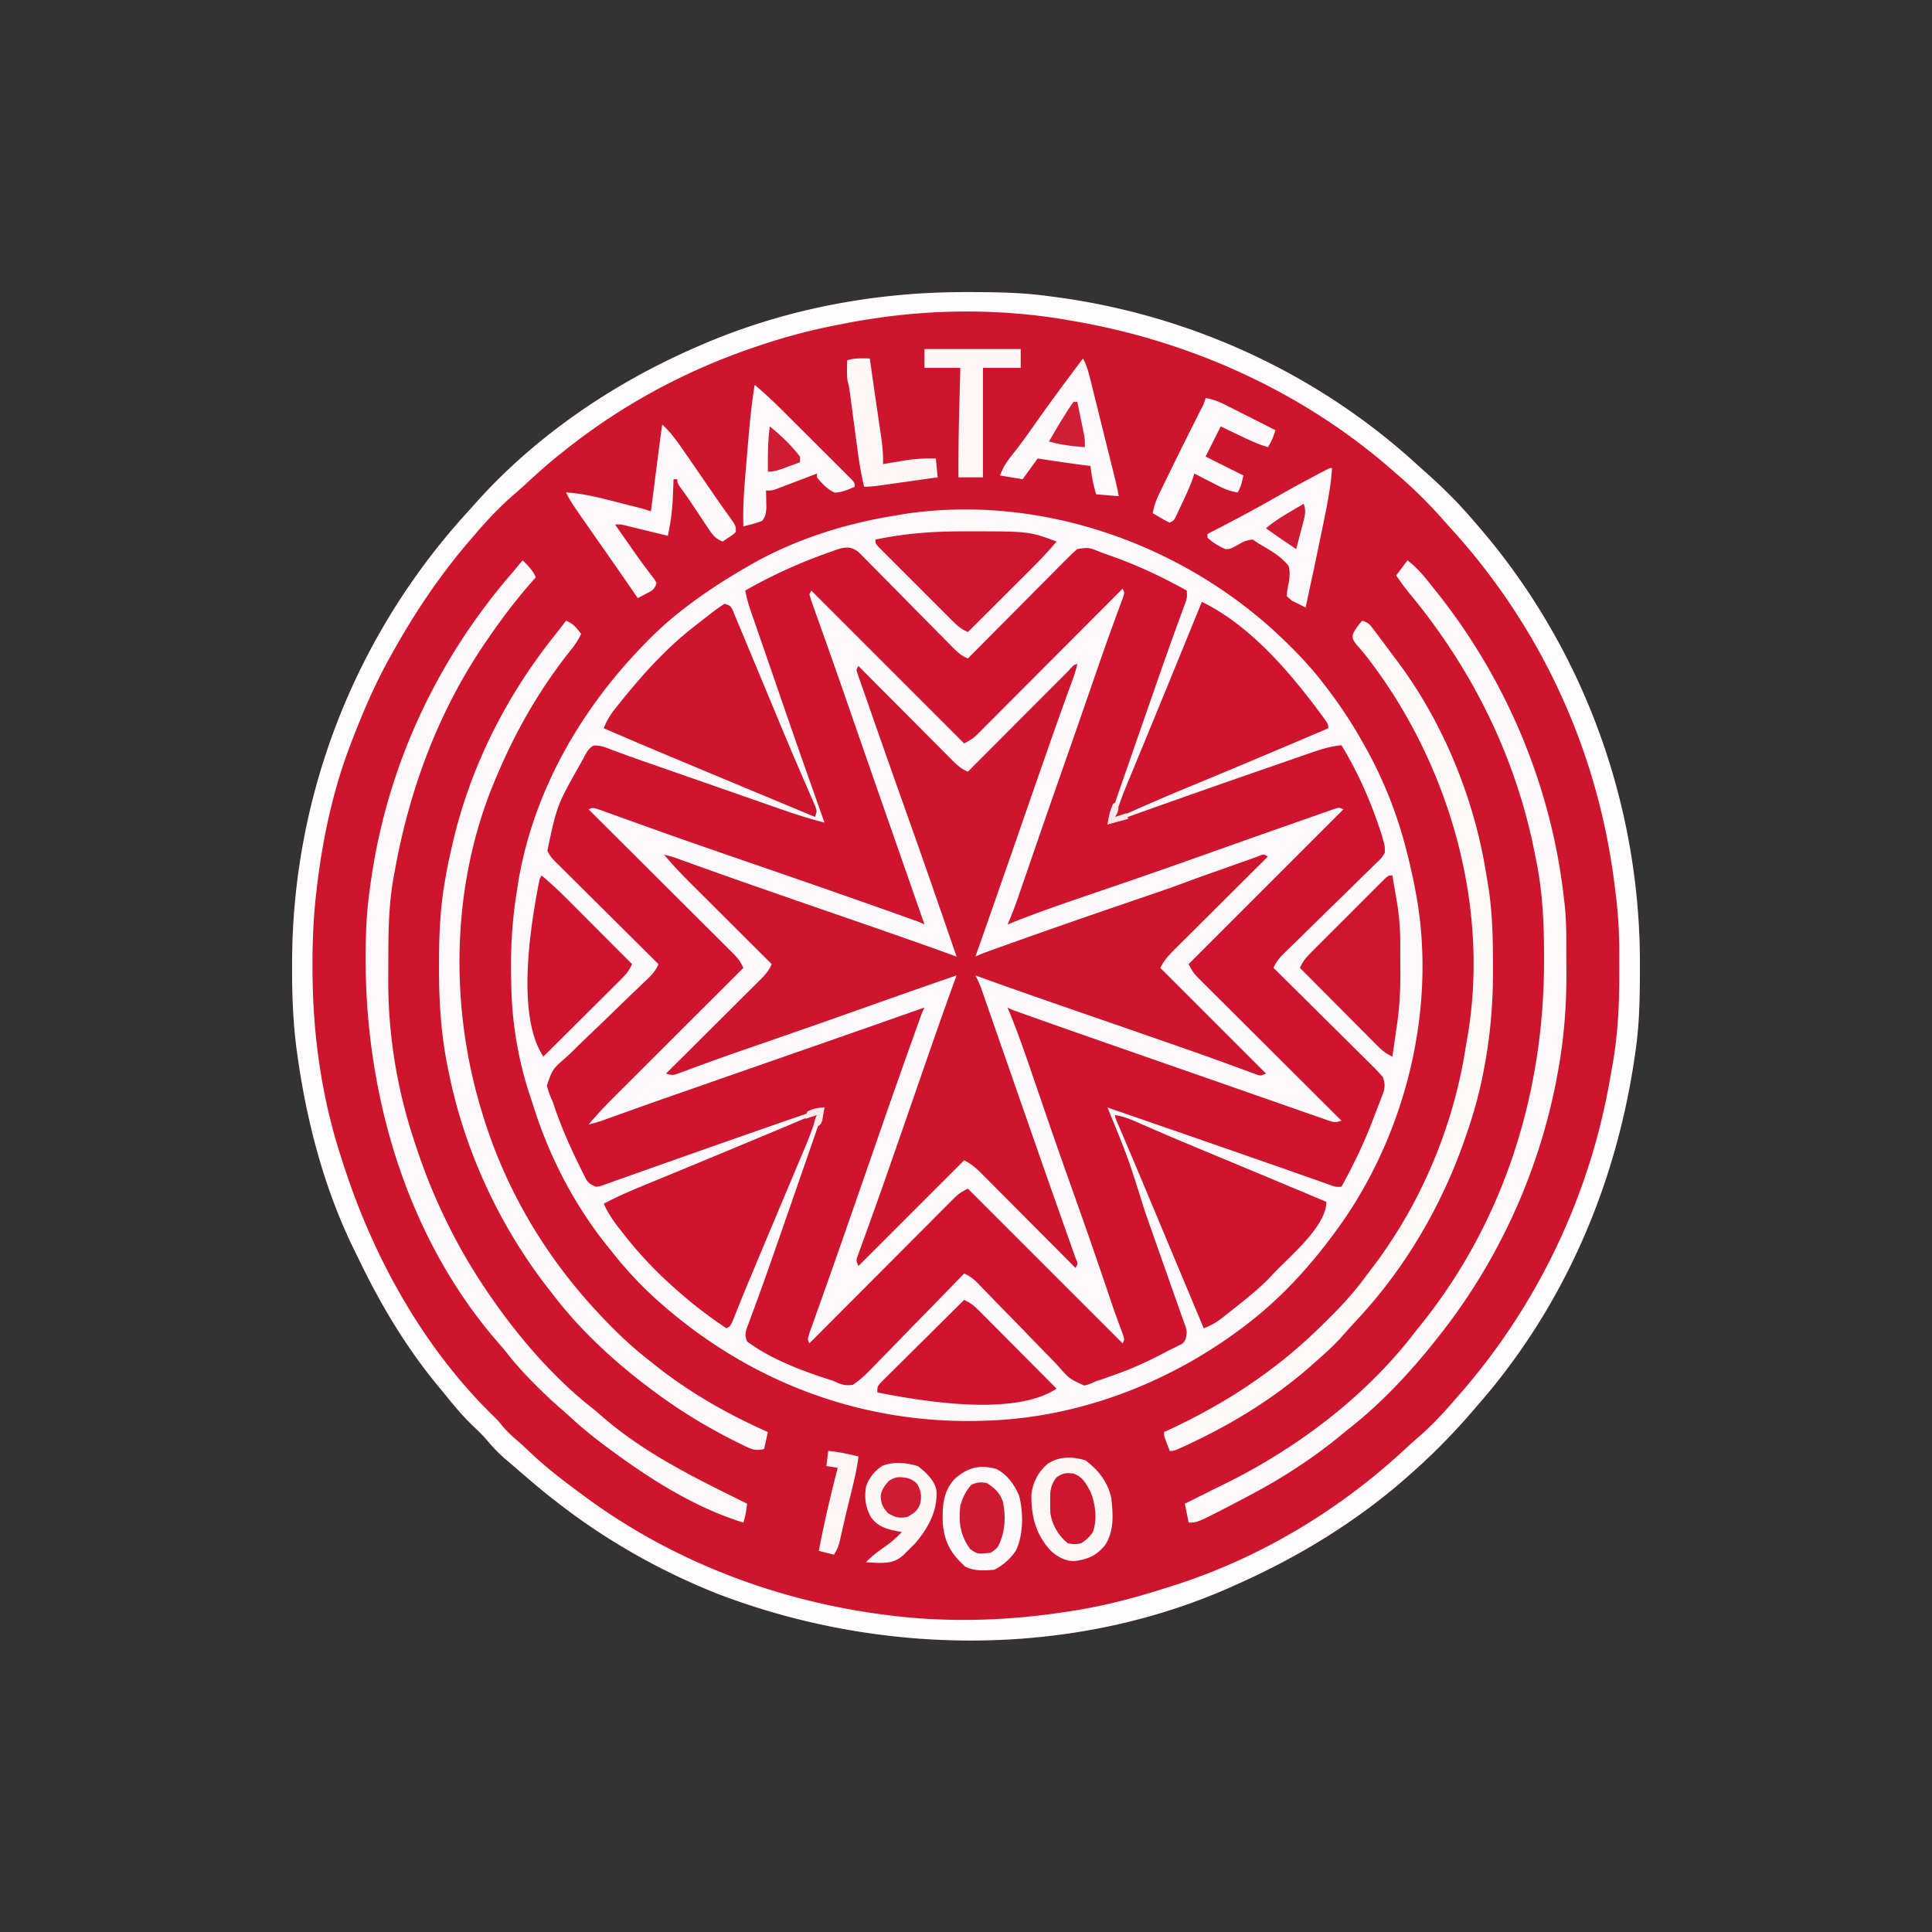 <svg xmlns="http://www.w3.org/2000/svg" width="1024" height="1024"><rect width="100%" height="100%" fill="#333333" stroke="none"/><path fill="#CE152E" d="m512.063 154.813 2.89.001c13.783.024 27.377.288 41.047 2.186l3.002.39c71.07 9.367 138.505 40.02 191.537 88.368q2.444 2.228 4.922 4.422c9.094 8.06 17.692 16.535 25.539 25.82l2.45 2.82c55.66 64.386 85.845 147.18 85.737 232.118l-.002 2.897c-.03 14.141-.213 28.138-2.185 42.165l-.473 3.394C856.63 628.114 828.937 692.62 783 745l-1.742 2.043C771.22 758.754 760.546 769.778 749 780l-1.622 1.455C720.139 805.823 688.365 825.227 655 840l-1.926.868C568.114 878.893 467.217 877.837 381 845c-30.856-12.173-59.878-28.577-86-49l-2.723-2.11c-6.743-5.306-13.225-10.925-19.712-16.54-1.335-1.151-2.68-2.29-4.026-3.428a81.3 81.3 0 0 1-10.184-10.309c-2.499-2.975-5.326-5.627-8.128-8.312C244.67 749.888 239.84 744.05 235 738q-1.371-1.653-2.746-3.3c-17.043-20.592-30.838-43.79-42.37-67.863a473 473 0 0 0-2.61-5.314C171.778 629.614 162.695 595.004 157.75 560l-.495-3.503c-1.95-14.623-2.466-29.204-2.442-43.934l.002-2.371c.228-88.6 33.236-173.223 92.896-238.68a523 523 0 0 0 4.766-5.305C284.252 230.729 325.45 202.916 369 184l2.663-1.163c44.433-19.16 92.129-28.081 140.4-28.024"/><path fill="#CE142E" d="M453 291a73 73 0 0 1 5.892 5.438l1.716 1.714c1.866 1.869 3.717 3.75 5.568 5.633q1.938 1.95 3.88 3.897c3.4 3.416 6.788 6.843 10.174 10.273 3.458 3.5 6.928 6.988 10.397 10.477A9564 9564 0 0 1 511 349c4.016-1.595 6.622-4.427 9.544-7.491l1.642-1.696a1601 1601 0 0 0 3.518-3.642c3.139-3.252 6.307-6.476 9.47-9.706 4.02-4.11 8.03-8.227 12.014-12.373 3.222-3.352 6.471-6.677 9.74-9.985a331 331 0 0 0 3.687-3.823c9.54-10.04 9.54-10.04 14.046-10.635 2.371.5 4.202 1.225 6.339 2.351l2.524.71C599.36 297.993 614.588 304.54 629 313c-.583 5.174-1.79 9.81-3.562 14.71l-.798 2.257c-.874 2.471-1.757 4.94-2.64 7.408q-1.42 4.007-2.837 8.016l-2.008 5.672c-3.656 10.323-7.233 20.673-10.811 31.024-6.343 18.342-12.745 36.66-19.344 54.913l1.793-.648c18.64-6.726 37.349-13.245 56.077-19.72a5348 5348 0 0 0 31.708-11.062l8.89-3.13q2.829-.997 5.654-2.001 3.9-1.384 7.804-2.755l2.316-.831c3.481-1.217 6.025-1.853 9.758-1.853 7.428 13.551 14.12 27.063 19.192 41.679q.83 2.383 1.722 4.744l.863 2.366.785 2.092c.583 2.823.316 4.349-.562 7.119a73 73 0 0 1-5.438 5.892l-1.714 1.716c-1.869 1.866-3.75 3.717-5.633 5.568q-1.95 1.938-3.897 3.88c-3.416 3.4-6.843 6.788-10.273 10.174-3.5 3.458-6.988 6.928-10.477 10.397A9564 9564 0 0 1 675 511c1.6 4.014 4.428 6.649 7.475 9.591l1.69 1.658q1.814 1.776 3.633 3.547 2.875 2.805 5.734 5.626a3708 3708 0 0 0 16.3 15.992 1639 1639 0 0 1 9.966 9.798 516 516 0 0 0 3.813 3.72 491 491 0 0 1 5.302 5.218l1.616 1.53c1.44 1.461 1.44 1.461 3.471 4.32-.144 3.228-.144 3.228-1 6l-.613 2.2a669 669 0 0 1-2.387 6.925l-.926 2.633C724.2 603.308 718.275 616.56 711 629c-7.29-1.452-14.148-3.628-21.16-6.078l-3.537-1.223a4743 4743 0 0 1-9.42-3.272q-4.9-1.704-9.803-3.4Q655.537 611.023 644 607l-3.28-1.143A13288 13288 0 0 1 587 587l1.038 2.709c4.119 10.828 7.939 21.75 11.71 32.703 7.188 20.865 14.503 41.684 21.894 62.479l1.046 2.945q.962 2.71 1.928 5.417 1.198 3.372 2.384 6.747l1.205 3.422c.965 3.128 1.1 4.558-.205 7.578-2.179 1.687-4.092 2.912-6.5 4.188l-2.095 1.143C609.033 721.793 597.987 725.956 587 730l-3.295 1.216-3.22 1.14-2.9 1.031c-2.926.694-3.819.717-6.585-.387a95 95 0 0 1-5.778-5.438l-1.716-1.714c-1.869-1.871-3.726-3.752-5.584-5.633l-3.884-3.897a4544 4544 0 0 1-10.2-10.273c-3.466-3.498-6.941-6.987-10.416-10.477A12797 12797 0 0 1 513 675c-4.014 1.594-6.612 4.424-9.528 7.491l-3.36 3.477-1.785 1.86c-3.132 3.254-6.295 6.478-9.452 9.707a1751 1751 0 0 0-11.987 12.373 936 936 0 0 1-9.72 9.985 302 302 0 0 0-3.677 3.823c-9.493 10.033-9.493 10.033-14.364 10.645-2.619-.49-4.724-1.227-7.127-2.361l-2.81-.834-2.198-.83-2.526-.95-2.591-1.011-2.747-1.06c-8.32-3.273-16.24-7.123-24.128-11.315l-2.95-1.473-2.488-1.277-2.058-1.047C396 711 396 711 395.255 709.4c-.385-3.624.929-6.629 2.155-9.981l.832-2.357c.93-2.628 1.876-5.25 2.82-7.874l1.988-5.604q1.628-4.6 3.264-9.197a4314 4314 0 0 0 9.409-26.761l.739-2.12 3.697-10.61a26141 26141 0 0 1 8.304-23.802A3117 3117 0 0 1 437 587c-32.72 11.084-32.72 11.084-65.365 22.393l-4.892 1.711c-8.08 2.823-16.149 5.667-24.186 8.607-3.18 1.162-6.363 2.314-9.546 3.465a906 906 0 0 0-6.608 2.446l-3.981 1.44-3.482 1.286c-2.94.652-2.94.652-5.186.033-2.118-1.667-3.02-3.14-4.234-5.545l-1.327-2.617-1.38-2.844-1.446-2.936C300.18 603.659 295.5 592.452 292 581l-.706-2.023c-.713-2.386-1.187-4.486-1.294-6.977 1.677-2.787 2.882-4.294 5.189-6.438l1.743-1.748c1.901-1.893 3.839-3.745 5.779-5.6q1.992-1.96 3.977-3.929c3.484-3.443 7-6.85 10.525-10.253 3.592-3.48 7.153-6.99 10.717-10.499A3588 3588 0 0 1 349 513c-1.594-4.014-4.424-6.612-7.491-9.528l-3.477-3.36-1.86-1.785c-3.254-3.132-6.478-6.295-9.707-9.452a1751 1751 0 0 0-12.373-11.987 936 936 0 0 1-9.985-9.72 302 302 0 0 0-3.823-3.677c-10.033-9.493-10.033-9.493-10.645-14.365.49-2.62 1.226-4.724 2.361-7.126l.834-2.793.83-2.18.95-2.51 1.011-2.58 1.062-2.739c4.708-11.963 9.671-23.784 17.313-34.198 6.837 1.382 13.272 3.329 19.848 5.64 1.033.36 2.067.718 3.132 1.088q5.043 1.757 10.082 3.522 3.506 1.221 7.01 2.44 8.808 3.068 17.61 6.15 4.673 1.634 9.345 3.265a17130 17130 0 0 1 27.253 9.536q6.11 2.14 12.212 4.307l2.78.983q2.68.947 5.357 1.901l2.433.859 2.16.767c1.787.64 1.787.64 3.778.542-10.336-30.059-20.742-60.089-31.39-90.038l-1.912-5.38c-1.492-4.202-2.992-8.401-4.508-12.595l-.856-2.383a864 864 0 0 0-1.592-4.398C395.71 318.325 395 316.086 395 313a300 300 0 0 1 44-20l2.494-.95 2.365-.863 2.062-.769c2.797-.562 4.335-.286 7.079.582"/><path fill="#FDF8F9" d="M674.054 333.21C684.095 342.443 693.78 352.092 702 363l1.286 1.677c6.935 9.058 13.127 18.379 18.714 28.323l1.214 2.139C733.49 413.385 741.064 432.655 746 453l.542 2.164A300 300 0 0 1 750 471l.462 2.385c10.871 58.747-4.154 122.9-37.442 172.056C698.78 666.103 681.925 685.633 662 701l-1.655 1.28C620.921 732.576 571.98 751.624 522 753l-2.776.083c-65.986 1.676-126.98-22.868-174.96-67.706-7.343-7.011-14.02-14.361-20.264-22.377l-2.316-2.836c-17.476-21.823-30.588-47.293-38.976-73.922-.663-2.1-1.36-4.186-2.063-6.273-6.04-18.502-9.395-38.524-9.645-57.969l-.074-2.961c-.385-15.969.49-31.281 3.074-47.039l.621-4.14C282.486 420.375 306.927 377.387 340 343l1.422-1.489c6.453-6.723 13.2-12.821 20.578-18.511l1.655-1.28c9.99-7.678 20.45-14.403 31.345-20.72l2.036-1.195c24.057-13.97 51.55-22.533 78.964-26.805l3.566-.621c69.747-10.373 142.484 14.215 194.488 60.831M439 292.937l-2.664.942C422.015 299.054 408.239 305.486 395 313c.651 3.627 1.6 7.003 2.803 10.485l1.129 3.283 1.232 3.552 1.286 3.732q1.726 5.002 3.458 10.002 1.435 4.147 2.866 8.295C422.216 394.234 422.216 394.234 437 436a268 268 0 0 1-21.281-6.484l-2.897-1.008q-4.663-1.625-9.322-3.258l-6.525-2.275q-6.692-2.333-13.381-4.67-9.39-3.282-18.782-6.551c-13.427-4.678-13.427-4.678-19.021-6.63a3114 3114 0 0 0-4.825-1.68 604 604 0 0 1-11.814-4.236l-2.356-.864a371 371 0 0 1-4.393-1.646c-2.674-.977-4.883-1.736-7.748-1.527-2.995 1.5-4.247 4.548-5.78 7.391l-1.157 2.105c-12.479 22.064-12.479 22.064-17.584 46.121 1.31 3.347 3.782 5.519 6.304 7.99l1.714 1.716c1.871 1.869 3.752 3.726 5.633 5.584q1.95 1.941 3.897 3.884c3.418 3.406 6.845 6.804 10.273 10.2 3.498 3.466 6.987 6.941 10.477 10.416A12797 12797 0 0 0 349 511c-1.59 4.018-4.427 6.594-7.507 9.496l-3.487 3.34-1.865 1.776c-3.263 3.117-6.491 6.269-9.725 9.415-4.113 4-8.236 7.987-12.4 11.934a744 744 0 0 0-10.004 9.682 242 242 0 0 1-3.834 3.654c-7.31 6.35-7.31 6.35-10.31 15.035.754 3.125 1.764 5.766 3.132 8.668a256 256 0 0 1 1.656 4.992 398 398 0 0 0 1.844 4.883l1.02 2.657c2.775 7.033 5.901 13.87 9.23 20.655l1.393 2.88 1.341 2.663 1.18 2.357c1.61 2.306 2.705 2.951 5.336 3.913 2.259-.292 2.259-.292 4.593-1.203l2.767-.957 3-1.09 3.152-1.104c3.417-1.202 6.828-2.424 10.238-3.646q3.548-1.253 7.098-2.502 7.177-2.53 14.346-5.08a4572 4572 0 0 1 25.79-9.061q4.84-1.691 9.676-3.39A6406 6406 0 0 1 437 587a44774 44774 0 0 1-25.868 74.49c-3.052 8.777-6.124 17.543-9.323 26.268l-1.452 3.977a900 900 0 0 1-2.654 7.149l-1.14 3.112-.997 2.662c-.626 2.59-.584 3.893.434 6.342 12.2 9.189 29.026 15.586 43.489 20.166 2.511.834 2.511.834 4.68 1.871 2.922 1.104 4.71 1.379 7.831.963 5.303-3.547 9.502-8.106 13.883-12.71q1.959-1.994 3.925-3.978c3.437-3.482 6.836-7 10.229-10.525 3.47-3.594 6.976-7.154 10.479-10.717A3278 3278 0 0 0 511 675c4.016 1.595 6.622 4.427 9.544 7.491l1.642 1.696q1.762 1.818 3.518 3.642c3.139 3.252 6.307 6.476 9.47 9.706 4.02 4.11 8.03 8.227 12.014 12.373 3.222 3.352 6.471 6.677 9.74 9.985a331 331 0 0 1 3.687 3.823c6.04 6.976 6.04 6.976 14.025 10.645 2.38-.498 4.213-1.233 6.36-2.361l2.787-.834a781 781 0 0 0 7.775-2.791l2.904-1.06c8.521-3.183 16.526-7.024 24.534-11.315l2.945-1.438 2.492-1.25 2.06-1.011c2.176-1.883 2.166-3.484 2.503-6.301-.416-2.33-.416-2.33-1.3-4.659l-.948-2.738-1.065-2.955-1.092-3.124A2122 2122 0 0 0 621 682.375q-1.24-3.522-2.476-7.045-2.525-7.187-5.066-14.367a3410 3410 0 0 1-6.716-19.197C598.008 613.907 598.008 613.907 587 587c26.178 9.03 52.356 18.06 78.5 27.187l5.292 1.847a5784 5784 0 0 1 21.864 7.67l3.326 1.17q2.887 1.017 5.77 2.047l2.435.856 2.043.727c1.945.631 1.945.631 4.77.496 6.593-11.943 12.337-23.928 17.135-36.702.817-2.172 1.659-4.333 2.506-6.493q.714-1.87 1.421-3.743l1.223-3.214c.825-3.284.77-4.64-.285-7.848a73 73 0 0 0-5.438-5.892l-1.714-1.716c-1.869-1.866-3.75-3.717-5.633-5.568q-1.95-1.938-3.897-3.88a3397 3397 0 0 0-10.273-10.174c-3.5-3.458-6.988-6.928-10.477-10.397A9564 9564 0 0 0 675 513c1.598-4.012 4.425-6.64 7.475-9.575l1.69-1.653q1.814-1.772 3.633-3.537 2.875-2.798 5.734-5.615a3266 3266 0 0 1 16.3-15.959c3.34-3.242 6.659-6.503 9.966-9.778a452 452 0 0 1 3.813-3.709 427 427 0 0 0 5.302-5.21l1.616-1.52c1.67-1.61 1.67-1.61 3.471-4.444-.011-3.693-.011-3.693-1-7l-.566-2.234a391 391 0 0 0-2.247-6.641l-.895-2.567C724.484 420.306 718.382 407.025 711 395c-6.804.609-12.918 2.85-19.34 5.094l-3.682 1.27c-3.293 1.135-6.582 2.28-9.871 3.425q-4.101 1.424-8.204 2.844a8045 8045 0 0 0-65.766 23.094l-2.47.878A839 839 0 0 0 587 437a45050 45050 0 0 1 25.87-74.49c3.053-8.771 6.123-17.535 9.286-26.268l.731-2.023q1.647-4.557 3.322-9.103l1.13-3.112.981-2.662c.866-2.576.866-2.576.68-6.342-12.903-7.144-25.81-13.291-39.727-18.198a447 447 0 0 1-6.117-2.216c-6.02-2.459-6.02-2.459-12.156-1.586a95 95 0 0 0-5.778 5.438l-1.716 1.714c-1.869 1.871-3.726 3.752-5.584 5.633q-1.941 1.95-3.884 3.897a4544 4544 0 0 0-10.2 10.273c-3.466 3.498-6.941 6.987-10.416 10.477A12797 12797 0 0 0 513 349c-4.01-1.603-6.666-4.425-9.623-7.46l-1.667-1.685q-1.786-1.808-3.567-3.623a1660 1660 0 0 0-5.65-5.721 6138 6138 0 0 1-16.058-16.268q-4.906-4.985-9.837-9.947a879 879 0 0 1-3.741-3.801 872 872 0 0 0-5.234-5.294l-1.552-1.606c-5.647-5.615-10.418-3.02-17.071-.658"/><path fill="#CE152E" d="M595 312c1 2 1 2 .465 4.02l-.957 2.578-1.11 3.04-1.273 3.425a4033 4033 0 0 0-3.568 9.823c-3.71 10.25-7.245 20.562-10.807 30.864q-2.227 6.435-4.457 12.871l-1.11 3.203a8326 8326 0 0 1-10.948 31.345 6283 6283 0 0 0-11 31.628l-1.238 3.584q-3.027 8.774-6.046 17.55l-2.213 6.417-1.011 2.952c-1.727 4.997-3.57 9.872-5.727 14.7l2.931-1.184c13.099-5.224 26.405-9.798 39.75-14.346a9557 9557 0 0 0 20.374-6.978l2.067-.71c12.905-4.43 25.774-8.957 38.628-13.532 15.756-5.599 31.514-11.19 47.297-16.71q3.308-1.158 6.613-2.325 4.553-1.603 9.113-3.192l2.755-.978 2.509-.868 2.185-.766C710 428 710 428 712 429l-82 82c1.684 3.367 2.695 4.944 5.24 7.48l2.022 2.031 2.217 2.195 2.336 2.337c2.549 2.548 5.105 5.088 7.662 7.629l5.305 5.296q6.268 6.258 12.547 12.505c5.234 5.21 10.46 10.425 15.687 15.64Q696.999 580.064 711 594c-3.577 1.192-4.496.733-7.982-.484l-3.103-1.069-3.384-1.197-3.534-1.226a2754 2754 0 0 1-9.517-3.329c-3.315-1.164-6.634-2.317-9.953-3.471a9271 9271 0 0 1-17.983-6.283 8242 8242 0 0 0-17.446-6.086q-11.68-4.064-23.353-8.148-9.48-3.314-18.964-6.613c-16.13-5.615-32.257-11.232-48.343-16.969l-3.496-1.245-3.133-1.122-2.694-.965C536 535 536 535 534 534l.985 2.334c4.845 11.775 8.932 23.794 13.043 35.84a9561 9561 0 0 0 7.336 21.392c4.42 12.862 8.947 25.685 13.511 38.496a3464 3464 0 0 1 18.385 52.969q.774 2.283 1.545 4.567a405 405 0 0 0 3.728 10.58l.727 1.974a909 909 0 0 0 1.964 5.236C596 710 596 710 595 712l-82-82c-3.382 1.69-4.967 2.719-7.518 5.278l-2.057 2.048-2.223 2.245-2.366 2.365a3960 3960 0 0 0-7.727 7.76l-5.363 5.372q-6.337 6.348-12.665 12.707-7.206 7.237-14.423 14.466A35136 35136 0 0 0 429 712c-1-2-1-2-.066-5.217q.74-2.112 1.503-4.217l.822-2.324c.907-2.562 1.824-5.12 2.741-7.68l1.927-5.437q2.019-5.707 4.047-11.41c2.84-7.997 5.632-16.01 8.423-24.024q1.39-3.99 2.783-7.98 5.03-14.415 10.02-28.844c7.02-20.297 14.077-40.579 21.3-60.804l.987-2.767q1.364-3.819 2.732-7.636l.815-2.28c1.85-5.147 1.85-5.147 2.966-7.38l-2.714.955a19586 19586 0 0 1-54.161 18.982l-2.598.906-11.065 3.858a116680 116680 0 0 0-45.656 15.924q-5.755 2.006-11.51 4.016l-3.763 1.313a3671 3671 0 0 0-20.21 7.13l-2.166.77a6221 6221 0 0 0-10.348 3.694l-3.718 1.326-3.28 1.173A78 78 0 0 1 312 596c4.33-5.177 8.875-10.013 13.658-14.771l2.249-2.25q3.649-3.646 7.304-7.288l5.086-5.081q6.67-6.663 13.346-13.321 6.818-6.806 13.634-13.615Q380.635 526.334 394 513c-1.366-3.058-2.91-5.159-5.278-7.518l-2.048-2.057-2.245-2.223-2.365-2.366a3960 3960 0 0 0-7.76-7.727l-5.372-5.363q-6.348-6.337-12.707-12.665-7.238-7.206-14.466-14.423A35136 35136 0 0 0 312 429c2-1 2-1 5.76.146q2.505.892 5.002 1.807l2.765.99q2.997 1.076 5.991 2.16c5.454 1.974 10.918 3.922 16.38 5.874l3.482 1.245c12.777 4.564 25.603 8.987 38.433 13.403l13.882 4.785 3.407 1.174c23.188 7.995 46.356 16.055 69.46 24.291l3.5 1.246 3.13 1.121 2.693.965C488 489 488 489 490 490l-1.139-3.265-.765-2.193-16.834-48.249a22359 22359 0 0 1-15.492-44.484l-1.081-3.118q-2.694-7.768-5.383-15.54a4034 4034 0 0 0-10.529-30.073l-1.996-5.638a2643 2643 0 0 0-3.756-10.534l-1.658-4.683-.78-2.149c-.587-1.672-1.095-3.371-1.587-5.074l1-2 81 81c3.382-1.69 4.967-2.719 7.518-5.278l2.057-2.048 2.223-2.245 2.366-2.365q3.869-3.874 7.727-7.76l5.363-5.372q6.337-6.348 12.665-12.707 7.206-7.238 14.423-14.466A35136 35136 0 0 0 595 312"/><path fill="#FEFCFC" d="m512.063 154.813 2.89.001c13.783.024 27.377.288 41.047 2.186l3.002.39c71.07 9.367 138.505 40.02 191.537 88.368q2.444 2.228 4.922 4.422c9.094 8.06 17.692 16.535 25.539 25.82l2.45 2.82c55.66 64.386 85.845 147.18 85.737 232.118l-.002 2.897c-.03 14.141-.213 28.138-2.185 42.165l-.473 3.394C856.63 628.114 828.937 692.62 783 745l-1.742 2.043C771.22 758.754 760.546 769.778 749 780l-1.622 1.455C720.139 805.823 688.365 825.227 655 840l-1.926.868C568.114 878.893 467.217 877.837 381 845c-30.856-12.173-59.878-28.577-86-49l-2.723-2.11c-6.743-5.306-13.225-10.925-19.712-16.54-1.335-1.151-2.68-2.29-4.026-3.428a81.3 81.3 0 0 1-10.184-10.309c-2.499-2.975-5.326-5.627-8.128-8.312C244.67 749.888 239.84 744.05 235 738q-1.371-1.653-2.746-3.3c-17.043-20.592-30.838-43.79-42.37-67.863a473 473 0 0 0-2.61-5.314C171.778 629.614 162.695 595.004 157.75 560l-.495-3.503c-1.95-14.623-2.466-29.204-2.442-43.934l.002-2.371c.228-88.6 33.236-173.223 92.896-238.68a523 523 0 0 0 4.766-5.305C284.252 230.729 325.45 202.916 369 184l2.663-1.163c44.433-19.16 92.129-28.081 140.4-28.024M462 169l-2.383.356c-4.904.743-9.758 1.657-14.617 2.644l-2.59.507c-14.493 2.854-28.45 6.67-42.41 11.493l-2.483.852C361.825 197.206 328.469 215.384 299 239l-3.07 2.426c-5.944 4.767-11.568 9.83-17.149 15.012a259 259 0 0 1-6.969 6.187c-7.184 6.246-13.654 13.13-19.812 20.375l-2.457 2.828C233.463 304.436 219.949 324.534 208 346l-1.38 2.46C198.46 363.124 191.97 378.326 186 394l-.933 2.438C176.277 419.848 170.91 445.22 168 470l-.257 2.143c-1.528 12.99-2.147 25.845-2.118 38.92l.002 2.862C165.716 547.92 170.355 581.622 181 614l.884 2.767c15.987 49.751 42.656 98.034 80.491 134.608C264 753 264 753 266.5 756.063c2.516 2.956 5.148 5.338 8.098 7.843 2.306 2.01 4.524 4.097 6.74 6.205C289.4 777.741 298.076 784.414 307 791l1.832 1.367C355.869 827.407 411.996 848.714 470 856l2.833.36c31.276 3.753 63.122 2.617 94.167-2.36l3.504-.551c16.923-2.743 33.19-7.2 49.496-12.449l2.725-.867c45.678-14.684 87.648-40.009 122.666-72.707 2.248-2.09 4.53-4.114 6.859-6.114 6.818-5.928 12.88-12.459 18.75-19.312l2.684-3.055c41.44-47.362 69.257-106.004 79.819-168.034q.477-2.8 1.002-5.591c3.048-16.737 3.83-33.59 3.756-50.569-.011-2.948 0-5.895.012-8.843.01-11.78-.694-23.238-2.273-34.908l-.38-3.043C846.652 397.173 816.3 331.52 768 279l-4.375-4.937c-7.39-8.204-15.195-15.93-23.625-23.063l-2.715-2.379C689.582 207.078 630.15 180.524 568 170l-3.084-.536C531.45 163.732 495.514 163.747 462 169"/><path fill="#FDF9FA" d="M595 312c1 2 1 2 .465 4.02l-.957 2.578-1.11 3.04-1.273 3.425a4033 4033 0 0 0-3.568 9.823c-3.71 10.25-7.245 20.562-10.807 30.864q-2.227 6.435-4.457 12.871l-1.11 3.203a8326 8326 0 0 1-10.948 31.345 6283 6283 0 0 0-11 31.628l-1.238 3.584q-3.027 8.774-6.046 17.55l-2.213 6.417-1.011 2.952c-1.727 4.997-3.57 9.872-5.727 14.7l2.931-1.184c13.099-5.224 26.405-9.798 39.75-14.346a9557 9557 0 0 0 20.374-6.978l2.067-.71c12.905-4.43 25.774-8.957 38.628-13.532 15.756-5.599 31.514-11.19 47.297-16.71q3.308-1.158 6.613-2.325 4.553-1.603 9.113-3.192l2.755-.978 2.509-.868 2.185-.766C710 428 710 428 712 429l-82 82c1.684 3.367 2.695 4.944 5.24 7.48l2.022 2.031 2.217 2.195 2.336 2.337c2.549 2.548 5.105 5.088 7.662 7.629l5.305 5.296q6.268 6.258 12.547 12.505c5.234 5.21 10.46 10.425 15.687 15.64Q696.999 580.064 711 594c-3.577 1.192-4.496.733-7.982-.484l-3.103-1.069-3.384-1.197-3.534-1.226a2754 2754 0 0 1-9.517-3.329c-3.315-1.164-6.634-2.317-9.953-3.471a9271 9271 0 0 1-17.983-6.283 8242 8242 0 0 0-17.446-6.086q-11.68-4.064-23.353-8.148-9.48-3.314-18.964-6.613c-16.13-5.615-32.257-11.232-48.343-16.969l-3.496-1.245-3.133-1.122-2.694-.965C536 535 536 535 534 534l.985 2.334c4.845 11.775 8.932 23.794 13.043 35.84a9561 9561 0 0 0 7.336 21.392c4.42 12.862 8.947 25.685 13.511 38.496a3464 3464 0 0 1 18.385 52.969q.774 2.283 1.545 4.567a405 405 0 0 0 3.728 10.58l.727 1.974a909 909 0 0 0 1.964 5.236C596 710 596 710 595 712l-82-82c-3.382 1.69-4.967 2.719-7.518 5.278l-2.057 2.048-2.223 2.245-2.366 2.365a3960 3960 0 0 0-7.727 7.76l-5.363 5.372q-6.337 6.348-12.665 12.707-7.206 7.237-14.423 14.466A35136 35136 0 0 0 429 712c-1-2-1-2-.066-5.217q.74-2.112 1.503-4.217l.822-2.324c.907-2.562 1.824-5.12 2.741-7.68l1.927-5.437q2.019-5.707 4.047-11.41c2.84-7.997 5.632-16.01 8.423-24.024q1.39-3.99 2.783-7.98 5.03-14.415 10.02-28.844c7.02-20.297 14.077-40.579 21.3-60.804l.987-2.767q1.364-3.819 2.732-7.636l.815-2.28c1.85-5.147 1.85-5.147 2.966-7.38l-2.714.955a19586 19586 0 0 1-54.161 18.982l-2.598.906-11.065 3.858a116680 116680 0 0 0-45.656 15.924q-5.755 2.006-11.51 4.016l-3.763 1.313a3671 3671 0 0 0-20.21 7.13l-2.166.77a6221 6221 0 0 0-10.348 3.694l-3.718 1.326-3.28 1.173A78 78 0 0 1 312 596c4.33-5.177 8.875-10.013 13.658-14.771l2.249-2.25q3.649-3.646 7.304-7.288l5.086-5.081q6.67-6.663 13.346-13.321 6.818-6.806 13.634-13.615Q380.635 526.334 394 513c-1.366-3.058-2.91-5.159-5.278-7.518l-2.048-2.057-2.245-2.223-2.365-2.366a3960 3960 0 0 0-7.76-7.727l-5.372-5.363q-6.348-6.337-12.707-12.665-7.238-7.206-14.466-14.423A35136 35136 0 0 0 312 429c2-1 2-1 5.76.146q2.505.892 5.002 1.807l2.765.99q2.997 1.076 5.991 2.16c5.454 1.974 10.918 3.922 16.38 5.874l3.482 1.245c12.777 4.564 25.603 8.987 38.433 13.403l13.882 4.785 3.407 1.174c23.188 7.995 46.356 16.055 69.46 24.291l3.5 1.246 3.13 1.121 2.693.965C488 489 488 489 490 490l-1.139-3.265-.765-2.193-16.834-48.249a22359 22359 0 0 1-15.492-44.484l-1.081-3.118q-2.694-7.768-5.383-15.54a4034 4034 0 0 0-10.529-30.073l-1.996-5.638a2643 2643 0 0 0-3.756-10.534l-1.658-4.683-.78-2.149c-.587-1.672-1.095-3.371-1.587-5.074l1-2 81 81c3.382-1.69 4.967-2.719 7.518-5.278l2.057-2.048 2.223-2.245 2.366-2.365q3.869-3.874 7.727-7.76l5.363-5.372q6.337-6.348 12.665-12.707 7.206-7.238 14.423-14.466A35136 35136 0 0 0 595 312m-28.742 43.617-1.604 1.615-1.685 1.685q-2.77 2.773-5.535 5.552l-3.83 3.834q-5.05 5.056-10.096 10.12-5.146 5.16-10.295 10.315Q523.103 398.865 513 409c-3.894-1.584-6.512-4.242-9.411-7.184l-1.598-1.597a1790 1790 0 0 1-5.194-5.227l-3.615-3.623a5879 5879 0 0 1-9.489-9.539q-4.842-4.87-9.693-9.732-9.507-9.54-19-19.098c-1.23 1.927-1.23 1.927-.551 3.892l.82 2.347.928 2.69 1.045 2.954a3278.941 3278.941 0 0 0 4.633 13.242l2.482 7.113c6.01 17.21 12.1 34.391 18.207 51.567 8.293 23.347 16.364 46.77 24.436 70.195l-2.08-.75c-16.948-6.114-33.953-12.053-50.983-17.937l-3.384-1.17-6.808-2.353-3.405-1.177-3.402-1.175A13089 13089 0 0 1 404 471l-2.669-.93a3490 3490 0 0 1-37.216-13.191l-3.111-1.121-2.662-.965c-2.103-.712-4.187-1.27-6.342-1.793 5.497 6.695 11.61 12.737 17.742 18.84l3.405 3.4q4.45 4.444 8.907 8.882 4.557 4.544 9.11 9.09Q400.078 502.11 409 511c-1.584 3.894-4.242 6.512-7.184 9.411l-1.597 1.598a1790 1790 0 0 1-5.227 5.194l-3.623 3.615a5879 5879 0 0 1-9.539 9.489q-4.87 4.842-9.732 9.693-9.54 9.508-19.098 19c3.546 1.182 4.286.782 7.695-.492l3.029-1.11 3.401-1.273q3.839-1.405 7.68-2.8c1.06-.388 1.06-.388 2.143-.782 9.025-3.28 18.107-6.396 27.184-9.53a6892 6892 0 0 0 57.354-20.096C476.632 527.54 491.793 522.207 507 517l-1.371 3.746c-5.394 14.827-10.59 29.72-15.754 44.629l-1.106 3.192q-2.236 6.46-4.473 12.92-5.071 14.642-10.175 29.273-1.387 3.98-2.772 7.96a2574 2574 0 0 1-8.986 25.409l-1.721 4.8a1517 1517 0 0 1-3.227 8.909L456 661.78l-1.25 3.44c-1.039 2.833-1.039 2.833.25 5.779l56-56c3.947 1.973 6.468 4.197 9.503 7.276l1.627 1.626c1.769 1.77 3.53 3.547 5.292 5.325l3.682 3.69a6102 6102 0 0 1 9.667 9.716c3.287 3.308 6.58 6.61 9.874 9.914Q560.33 662.266 570 672c1.376-2.185 1.376-2.185-.025-5.492a506 506 0 0 0-1.631-4.598l-.888-2.524q-1.47-4.164-2.956-8.323l-2.08-5.896a8759 8759 0 0 0-4.318-12.22 4786 4786 0 0 1-8.284-23.669q-1.796-5.157-3.597-10.31-4.371-12.523-8.728-25.049-3.02-8.682-6.044-17.361-1.879-5.395-3.754-10.79-1.77-5.1-3.548-10.196-.976-2.805-1.95-5.611l-1.188-3.406-1.034-2.972A57 57 0 0 0 517 517l1.745.632c17.056 6.165 34.177 12.133 51.317 18.056a3501419.226 3501419.226 0 0 0 10.193 3.522l3.405 1.177 3.402 1.176q15.128 5.229 30.24 10.497l5.366 1.868c8.723 3.036 17.437 6.092 26.113 9.26l2.033.739q4.585 1.665 9.159 3.37l3.12 1.14 2.678.997c2.376.817 2.376.817 5.229-.434l-56-56c1.973-3.947 4.197-6.468 7.276-9.503l1.626-1.627c1.77-1.769 3.547-3.53 5.325-5.292l3.69-3.682a6102 6102 0 0 1 9.716-9.667c3.308-3.287 6.61-6.58 9.914-9.874Q662.266 463.67 672 454c-2.23-1.4-2.23-1.4-5.772.124q-2.45.856-4.892 1.735l-2.624.925c-2.782.981-5.56 1.974-8.337 2.966q-2.775.981-5.55 1.96c-9.34 3.292-9.34 3.292-18.626 6.73-5.571 2.1-11.214 3.994-16.847 5.92l-11.634 3.987c-20.507 7.028-40.995 14.1-61.405 21.403l-2.693.962q-3.692 1.32-7.382 2.647l-2.166.777c-3.594 1.293-3.594 1.293-7.072 2.864l.924-2.619q10.335-29.32 20.514-58.693A17342 17342 0 0 1 554.5 399.5l.87-2.488c3.952-11.295 7.951-22.57 12.056-33.81l1-2.749.856-2.339c.687-2.022 1.233-4.035 1.718-6.114-2.088 0-3.346 2.226-4.742 3.617"/><path fill="#FDF8F9" d="M277 297c3.008 2.85 5.278 5.235 7 9l-2.168 2.43c-8.281 9.4-15.718 19.262-22.832 29.57l-1.433 2.073c-25.698 37.539-41.046 79.63-48.817 124.24l-.495 2.779c-2.41 14.582-2.442 29.403-2.44 44.146-.002 2.694-.02 5.387-.04 8.08-.093 28.262 4.451 56.82 13.225 83.682l.902 2.802c4.491 13.82 9.735 27.135 16.098 40.198l1.343 2.765C244.476 663.285 252.655 676.8 262 690l1.316 1.862c14.01 19.622 31.016 38.97 49.954 53.954a142 142 0 0 1 5.242 4.399c20.497 17.984 44.888 30.683 69.188 42.651A1334 1334 0 0 1 396 797c-.458 3.47-.891 6.674-2 10-25.789-7.954-49.443-23.058-71-39l-1.832-1.352c-6.49-4.819-12.718-9.857-18.656-15.347-2.075-1.901-4.18-3.747-6.309-5.586-4.204-3.67-8.198-7.517-12.14-11.465l-2.12-2.122c-4.596-4.65-8.868-9.387-12.9-14.538a122 122 0 0 0-4.242-5.086c-53.79-61.258-75.149-146.47-70.39-226.34.501-6.788 1.318-13.498 2.339-20.226l.532-3.517C206.566 403.083 232.642 348.246 272 303c1.676-1.992 3.339-3.995 5-6M746 297c5.652 4.271 9.636 9.468 14 15l2.313 2.871C799.048 361.334 822.609 418.07 829 477l.283 2.253c1.027 9.184.903 18.42.902 27.65.002 2.93.02 5.861.04 8.792.054 17.608-1.267 34.913-4.475 52.242l-.657 3.584C815.606 621.595 793.756 669.196 762 709l-2.434 3.082C746.146 728.805 730.956 744.844 714 758q-1.741 1.422-3.477 2.852A263 263 0 0 1 684 780l-1.714 1.095c-8.411 5.34-17.15 10.034-25.973 14.655l-3.13 1.646C634.628 807 634.628 807 630 807l-2-10 4.875-2.437 4.315-2.161a963 963 0 0 1 10.837-5.363C686.662 768.2 723.844 740.345 750 706q1.604-1.999 3.215-3.992c44.19-55.085 65.29-123.164 65.16-193.196l-.002-3.374c-.038-17.148-.844-33.607-4.373-50.438l-.633-3.219c-10.137-51.025-33.322-97.552-66.453-137.43-2.46-3.021-4.704-6.143-6.914-9.351z"/><path fill="#CE142E" d="M637 319c24.945 12.075 45.876 36.294 62.063 58.063l1.485 1.988C704 383.762 704 383.762 704 386c-23.595 10.08-47.23 20.053-70.936 29.87l-5.724 2.376-2.796 1.16c-8.164 3.405-16.272 6.937-24.358 10.525l-2.766 1.218-2.446 1.085C593 433 593 433 591 433c1.86-5.78 3.9-11.432 6.23-17.04l.932-2.262q1.51-3.663 3.025-7.323 1.069-2.59 2.136-5.183 2.22-5.392 4.446-10.78c3.188-7.73 6.362-15.465 9.534-23.201l3.01-7.337Q628.69 339.451 637 319M433 591a205 205 0 0 1-6.598 17.773l-1.05 2.501q-1.704 4.052-3.414 8.101-1.2 2.85-2.396 5.699-2.499 5.944-5.002 11.889c-3.703 8.797-7.389 17.602-11.074 26.406q-1.68 4.014-3.363 8.027l-1.069 2.553-2.065 4.925a828 828 0 0 0-4.971 12.105l-.967 2.4q-.905 2.246-1.79 4.5c-2.018 5.01-2.018 5.01-4.241 6.121-9.217-6.11-17.722-12.68-26-20l-1.56-1.368c-10.554-9.295-19.852-19.376-28.44-30.507l-1.674-2.163C324.421 646.13 321.99 642.41 320 638c8.27-4.416 16.874-7.948 25.537-11.501 3.573-1.465 7.142-2.939 10.711-4.412l5.721-2.359c11.628-4.793 23.235-9.637 34.844-14.478l14.723-6.136c3.817-1.59 7.633-3.182 11.438-4.8l3.288-1.392 2.698-1.153C431 591 431 591 433 591"/><path fill="#CE152E" d="M384 320c3 1 3 1 4.125 2.922l1.09 2.613 1.298 3.067 1.425 3.46 1.541 3.67c1.505 3.585 2.996 7.176 4.484 10.769 1.921 4.63 3.853 9.255 5.783 13.882q3.868 9.268 7.72 18.546c3.937 9.486 7.894 18.962 11.968 28.391l1.018 2.365c1.547 3.59 3.102 7.178 4.674 10.757l1.612 3.734 1.408 3.216C433 430 433 430 432 433a44902 44902 0 0 1-73.775-30.768A3913 3913 0 0 1 320 386c1.654-4.42 3.927-7.788 6.875-11.437l1.47-1.842C340.37 357.766 352.802 343.817 368 332l1.696-1.323c10.153-7.91 10.153-7.91 14.304-10.677"/><path fill="#CE142E" d="M591 591c3.723.624 6.894 1.682 10.348 3.195l3.213 1.395 3.501 1.535q3.827 1.66 7.657 3.313l2.032.878c7.742 3.34 15.525 6.576 23.312 9.809l9.05 3.762 2.352.977c10.436 4.339 20.86 8.707 31.285 13.073L703 637c0 12.92-19.19 28.652-28 38l-2.09 2.219c-5.25 5.41-11 10.113-16.91 14.781l-1.681 1.34a894 894 0 0 1-5.194 4.097l-1.622 1.29c-3.058 2.37-5.898 3.917-9.503 5.273l-1.367-3.265-.918-2.193-19.351-46.235-6.938-16.586a5516 5516 0 0 0-11-26.162c-.4-.945-.4-.945-.81-1.908a4149 4149 0 0 0-3.622-8.509l-1.22-2.869-1.05-2.455C591 592 591 592 591 591"/><path fill="#FDF9F9" d="M722 329c3.279 1.093 3.787 1.67 5.785 4.324l1.592 2.095 1.686 2.269 1.757 2.342q1.771 2.37 3.532 4.747a639 639 0 0 0 4.304 5.727c24.177 32.307 40.659 72.5 46.988 112.288q.366 2.268.77 4.529c2.574 14.644 2.88 29.164 2.899 43.991l.01 2.82c.036 17.34-1.348 34.252-4.573 51.306l-.653 3.468c-2.008 10.278-4.72 20.188-8.097 30.094l-.772 2.307c-12.417 36.714-32.064 70.605-58.607 98.884-2.448 2.623-4.819 5.299-7.183 7.996-4.495 4.996-9.354 9.426-14.438 13.813l-2.926 2.586C675.202 741.1 653.65 754.33 631 765l-2.918 1.375C622.349 769 622.349 769 620 769a752 752 0 0 1-1.5-3.875l-.844-2.18C617 761 617 761 617 759l1.658-.76c29.46-13.565 55.956-30.69 79.342-53.24l1.947-1.865c8.59-8.262 16.605-16.661 23.673-26.267a458 458 0 0 1 4.485-5.934c24.878-32.984 41.912-73.265 48.44-114.09.436-2.727.922-5.442 1.412-8.16C789.05 482.298 769.588 411.38 731 357c-3.825-5.333-7.68-10.602-12.125-15.437C717 339 717 339 716.938 336.438c1.273-2.921 2.956-5.06 5.062-7.438"/><path fill="#FDF9FA" d="M300 329c3.795 1.491 5.61 3.757 8 7a36.5 36.5 0 0 1-4.652 7.512l-1.587 2.019-1.699 2.156C284.758 367.455 272.65 388.96 263 412l-.94 2.217C239.35 468.64 238.15 531.917 255 588l.682 2.28C268.238 631.57 290.172 667.958 320 699l1.563 1.629c7.082 7.338 14.373 14.103 22.437 20.371l2.977 2.387C365.232 737.91 385.68 749.603 407 759l-2 9c-4.89 1.223-7.144-.066-11.437-2.187l-2.239-1.085C375.337 756.833 360.258 747.698 346 737l-1.877-1.402C325.36 721.492 307.2 704.695 293 686l-2.816-3.594C264.679 649.536 246.277 609.786 238 569l-.417-1.964c-3.835-18.144-4.965-36.213-4.895-54.723l.003-2.911c.035-14.674.666-28.936 3.309-43.402l.356-2.093c.74-4.339 1.653-8.62 2.644-12.907l.49-2.197c9.375-41.652 28.543-79.692 55.197-112.912A222 222 0 0 0 300 329"/><path fill="#CE162F" d="M738 464q.721 4.25 1.438 8.5l.408 2.398.4 2.383.365 2.158c1.011 6.658 1.548 13.056 1.557 19.784l.01 2.615q.007 2.73.007 5.459c.002 2.734.02 5.467.04 8.201.033 10.37-.542 20.25-2.225 30.502a773 773 0 0 0-.633 4.527l-.492 3.41-.508 3.528L738 560c-3.575-1.518-5.858-3.616-8.585-6.358l-2.73-2.73-2.92-2.951-3.009-3.018a4065 4065 0 0 1-7.89-7.94c-2.685-2.706-5.376-5.405-8.065-8.105A11444 11444 0 0 1 689 513c1.517-3.561 3.603-5.856 6.326-8.585l2.71-2.73 2.933-2.92 3.004-3.009a3032 3032 0 0 1 6.294-6.284 2629 2629 0 0 0 8.07-8.077 2924 2924 0 0 1 6.203-6.203q1.49-1.488 2.976-2.98c1.381-1.387 2.77-2.766 4.158-4.145l2.39-2.386C736 464 736 464 738 464"/><path fill="#CE1630" d="m510.938 281.625 2.586-.004c31.835.006 31.835.006 46.476 5.379-4.877 5.88-10.139 11.269-15.555 16.652l-2.732 2.728q-3.562 3.556-7.131 7.107-3.652 3.639-7.3 7.28Q520.142 327.888 513 335c-3.561-1.517-5.856-3.603-8.585-6.326l-2.73-2.71-2.92-2.933-3.009-3.004a3032 3032 0 0 1-6.284-6.294 2629 2629 0 0 0-8.077-8.07 2924 2924 0 0 1-6.203-6.203q-1.488-1.49-2.98-2.976c-1.387-1.381-2.766-2.77-4.145-4.158l-2.386-2.39C464 288 464 288 464 286c15.7-3.32 30.935-4.401 46.938-4.375"/><path fill="#CE142E" d="M511 689c3.575 1.518 5.858 3.616 8.585 6.358l2.73 2.73 2.92 2.951 3.009 3.018a4065 4065 0 0 1 7.89 7.94c2.685 2.706 5.376 5.405 8.065 8.105Q552.108 728.044 560 736c-22.244 14.83-70.387 6.902-95 2 0-3 0-3 1.746-5.107l2.477-2.456 2.79-2.79 3.05-3.002q1.547-1.54 3.093-3.082 4.076-4.055 8.168-8.093c2.78-2.75 5.552-5.508 8.324-8.265Q502.813 697.091 511 689M287 464c5.88 4.877 11.269 10.139 16.652 15.555l2.728 2.732q3.556 3.562 7.107 7.131 3.639 3.652 7.28 7.3Q327.888 503.858 335 511c-1.518 3.575-3.616 5.858-6.358 8.585l-2.73 2.73-2.951 2.92-3.018 3.009a4065 4065 0 0 1-7.94 7.89c-2.706 2.685-5.405 5.376-8.105 8.065A11444 11444 0 0 1 288 560c-14.56-21.84-6.879-69.545-2-94z"/><path fill="#FDF8F9" d="M351 225c4.645 4.27 8.065 9.123 11.625 14.313l1.858 2.681Q367.25 245.993 370 250l3.043 4.414q2.708 3.932 5.402 7.875a492 492 0 0 0 5.235 7.484l1.282 1.811q1.722 2.425 3.456 4.842C390 279 390 279 390 282c-1.531 1.387-1.531 1.387-3.5 2.688l-1.969 1.324L383 287c-3.753-1.48-5.287-3.436-7.496-6.762l-1.943-2.892c-.66-1.001-1.32-2.002-1.998-3.034l-3.934-5.886-1.875-2.826a201 201 0 0 0-4.727-6.682C359 256 359 256 359 254h-2l-.148 3.77-.227 5.043-.094 2.466c-.3 6.366-1.265 12.48-2.531 18.721l-2.247-.55q-5.032-1.229-10.065-2.45l-3.538-.867-3.388-.82-3.127-.762c-2.676-.653-2.676-.653-5.635-.551q2.285 3.278 4.574 6.555 1.929 2.76 3.854 5.525c4.013 5.745 8.104 11.396 12.412 16.924L348 309c-1.233 3.698-2.2 3.935-5.562 5.688-.827.436-1.653.873-2.504 1.324L338 317l-1.914-2.797A2605 2605 0 0 0 320 291a3660 3660 0 0 1-13.25-19l-1.375-1.977c-2.02-2.93-3.83-5.82-5.375-9.023 9.102.573 17.647 2.732 26.438 5l4.412 1.117c10.5 2.666 10.5 2.666 14.15 3.883l.443-3.469 2.345-18.34 1.02-7.976.316-2.476c.588-4.585 1.21-9.164 1.876-13.739"/><path fill="#FDF7F8" d="M575.313 774c6.878 5.119 11.875 11.527 13.687 20 1.008 8.677 1.611 17.923-3.578 25.371-4.715 5.402-9.233 7.269-16.297 8.067-4.964-.162-8.412-2.256-12.125-5.438-8.051-8.687-10.46-18.216-10.344-29.895.714-6.447 3.611-11.936 8.532-16.168 6.039-4.16 13.16-4.04 20.125-1.937"/><path fill="#FDF8F9" d="M528.137 778.613c5.71 2.913 9.56 8.298 12.008 14.098 2.343 9.012 2.34 20.772-1.73 29.234-2.913 4.232-6.81 7.753-11.415 10.055-5.449.498-10.357.76-15.375-1.562-7.503-6.968-11.032-12.649-11.941-23.063-.275-8.79.072-16.804 6.293-23.504 6.652-5.987 13.204-7.828 22.16-5.258M706 248c-.544 9.32-2.31 18.318-4.187 27.438q-.47 2.305-.936 4.612c-2.849 14.007-5.83 27.985-8.877 41.95l-1.792-.896q-2.764-1.382-5.528-2.76L682 316c.154-2.735.511-4.875 1.125-7.5.482-2.998.66-5.548-.125-8.5-4.088-5.323-10.3-8.643-16-12l-3-2c-3.417.19-5.666 1.35-8.5 3.125-3.5 1.875-3.5 1.875-6 1.938-3.512-1.493-6.69-3.464-9.5-6.063v-2l1.746-.895c11.117-5.713 22.149-11.533 33.004-17.73 7.317-4.177 14.669-8.263 22.125-12.187l2.452-1.294C704.867 248 704.867 248 706 248"/><path fill="#FDF9FA" d="M574 190c1.843 3.314 2.766 6.577 3.68 10.25l.96 3.833 1.02 4.132 1.06 4.251q1.11 4.452 2.212 8.905 1.41 5.697 2.831 11.392a15389 15389 0 0 1 4.686 18.858l.837 3.375c.63 2.654 1.179 5.328 1.714 8.004l-12-1c-1.57-5.026-2.449-9.761-3-15l-2.824-.367A1004 1004 0 0 1 550 243l-8 11-12-2c1.81-4.523 3.392-7.024 6.375-10.75 3.956-5.018 7.718-10.136 11.375-15.375 8.494-12.145 17.344-24.03 26.25-35.875M400 204c6.265 5.18 11.999 10.835 17.746 16.578l3.064 3.054q3.19 3.18 6.371 6.364 4.089 4.085 8.189 8.158 3.155 3.14 6.302 6.29 1.51 1.506 3.023 3.009 2.102 2.09 4.193 4.193l2.413 2.408C453 256 453 256 453 258c-3.487 1.531-6.73 2.938-10.562 3.125-3.89-1.795-6.774-4.8-9.438-8.125v-2l-2.156.826a4268 4268 0 0 1-9.656 3.674l-3.393 1.3-3.252 1.231-3 1.143C409 260 409 260 406 260l.07 2.484.055 3.266.07 3.234c-.196 3.032-.36 4.612-2.195 7.016-3.222 1.416-6.597 2.127-10 3-.372-11.3.632-22.47 1.6-33.72q.41-4.81.802-9.622c.887-10.61 1.877-21.145 3.598-31.658M639 211c4.606.624 8.4 2.506 12.488 4.598l2.131 1.072c2.234 1.125 4.464 2.259 6.693 3.393l4.557 2.298Q670.44 225.172 676 228c-1.059 3.403-2.009 6.014-4 9-5.567-1.66-10.658-4.11-15.875-6.625l-2.664-1.273A3012 3012 0 0 1 647 226l-8 16 20 10c-.751 3.756-1.24 5.832-3 9-4.919-.618-8.847-2.753-13.187-5l-2.194-1.117c-1.875-.956-3.747-1.92-5.619-2.883l-2-1-.719 2.387c-1.64 4.623-3.682 8.995-5.781 13.426l-1.223 2.638-1.183 2.506-1.073 2.28C622 276 622 276 620 277c-2.164-.996-2.164-.996-4.625-2.437l-2.477-1.434L611 272c.628-4.059 1.942-7.303 3.738-10.988l1.72-3.548 1.855-3.776 1.887-3.879c4.644-9.53 9.368-19.022 14.155-28.482l1.415-2.804 1.237-2.44c1.098-2.194 1.098-2.194 1.993-5.083"/><path fill="#FDF7F8" d="M486.438 777.063c4.254 3.216 9.013 7.567 9.906 13.046.637 10.767-4.45 19.856-11.281 27.891a161 161 0 0 1-4.063 4l-1.793 1.879c-4.375 4.02-7.785 4.478-13.707 4.496-2.168-.096-4.336-.21-6.5-.375 3.54-3.834 7.899-6.677 12.09-9.746A59 59 0 0 0 478 812l-1.758-.297c-5.836-1.117-10.765-2.37-14.496-7.39-3.038-5.25-3.692-10.346-2.746-16.313 1.545-4.718 4.603-8.407 8.742-11.121 5.918-2.304 12.742-1.657 18.695.183M490 185h51v10h-20v58h-13c-.072-13.05.145-26.08.5-39.125l.145-5.535q.174-6.67.355-13.34h-19zM461 190l.516 3.61.348 2.436.782 5.49a3075 3075 0 0 0 2.444 16.847l.552 3.766q.537 3.672 1.087 7.342c.81 5.557 1.508 10.892 1.271 16.509l3.84-.656 5.098-.844 2.517-.434c5.591-.913 10.88-1.203 16.545-1.066l1 10q-7.608 1.072-15.216 2.136l-5.177.728q-3.72.524-7.439 1.042l-2.34.332c-2.97.412-5.825.762-8.828.762-1.516-6.434-2.618-12.811-3.473-19.363l-.387-2.892q-.606-4.528-1.202-9.058-.604-4.556-1.213-9.11-.378-2.823-.748-5.646l-.344-2.58-.298-2.26c-.306-2.107-.306-2.107-.868-4.202-.598-2.419-.562-4.651-.53-7.139l.028-2.703L449 191c3.981-1.327 7.85-1.07 12-1"/><path fill="#CF1831" d="M523 786c3.99 2.581 6.847 5.125 8.527 9.723 1.688 8.13 1.307 16.132-2.359 23.605C528 821 528 821 525 823c-6.904.78-6.904.78-10.812-2-5.25-7.2-6.232-14.257-5.188-23 1.228-4.295 2.865-7.751 5.875-11.062 3.023-1.334 4.846-1.463 8.125-.938"/><path fill="#CE162F" d="M569 781c4.891 1.79 6.613 5.281 8.984 9.648 2.663 6.166 3.678 15.05 1.227 21.395-1.739 2.688-3.543 4.178-6.211 5.957-3.312.563-3.312.563-7 0-4.904-3.846-8.396-9.803-9.285-15.982-.115-2.056-.125-4.084-.09-6.143l-.035-2.09c.025-4.436.673-7.277 3.41-10.785 3.509-2.34 4.87-2.413 9-2"/><path fill="#FDF6F7" d="M439 769c5.508.59 10.649 1.567 16 3-.755 6.422-2.271 12.602-3.812 18.875l-2.435 9.992a646 646 0 0 0-1.968 8.446l-.538 2.363q-.483 2.14-.953 4.284c-.732 3.213-1.436 5.254-3.294 8.04l-8-2c2.786-14.815 6.229-29.406 10-44l-6-1z"/><path fill="#CF1B34" d="M480.766 783.344c2.402.705 3.608 1.385 5.359 3.156 2.122 3.962 2.43 6.03 1.645 10.375-1.403 3.872-3.19 5.07-6.77 7.125-4.55.813-6.39.361-10.375-2-2.81-3.212-3.632-4.848-3.867-9.004.412-3.398 2.062-5.453 4.242-7.996 3.725-2.484 5.473-2.274 9.766-1.656"/><path fill="#D01E36" d="M569 213h2c.673 3.249 1.337 6.5 2 9.75l.578 2.79.547 2.694.508 2.476C575 233 575 233 575 237c-6.55-.458-12.675-1.21-19-3a321 321 0 0 1 8.625-14.437l1.195-1.928c1.006-1.581 2.087-3.113 3.18-4.635"/><path fill="#CF1B34" d="M408 226c5.887 4.76 11.41 9.952 16 16v3q-3.404 1.259-6.812 2.5l-1.948.723C412.35 249.27 410.1 250 407 250c-.105-8.07-.034-15.987 1-24"/><path fill="#CF1A33" d="M691 267c1.092 3.305.883 5.42.004 8.766l-.693 2.695-.749 2.789-.736 2.836q-.901 3.46-1.826 6.914c-5.405-3.574-10.75-7.202-16-11 4.027-3.41 8.28-6.087 12.813-8.75l2.1-1.246A1802 1802 0 0 1 691 267"/><path fill="#FAE9EC" d="M437 587c-.229 1.462-.484 2.92-.75 4.375l-.422 2.46C435 596 435 596 432.922 597.29L431 598c.875-4.75.875-4.75 2-7l-6 2c.125-1.875.125-1.875 1-4 3.177-1.382 5.531-2 9-2"/><path fill="#FAE8EB" d="M592 425c.93 2.606 1.15 3.642.063 6.25L591 433l6-2 1 3-11 3c.549-3.933 1.258-7.414 3-11z"/></svg>